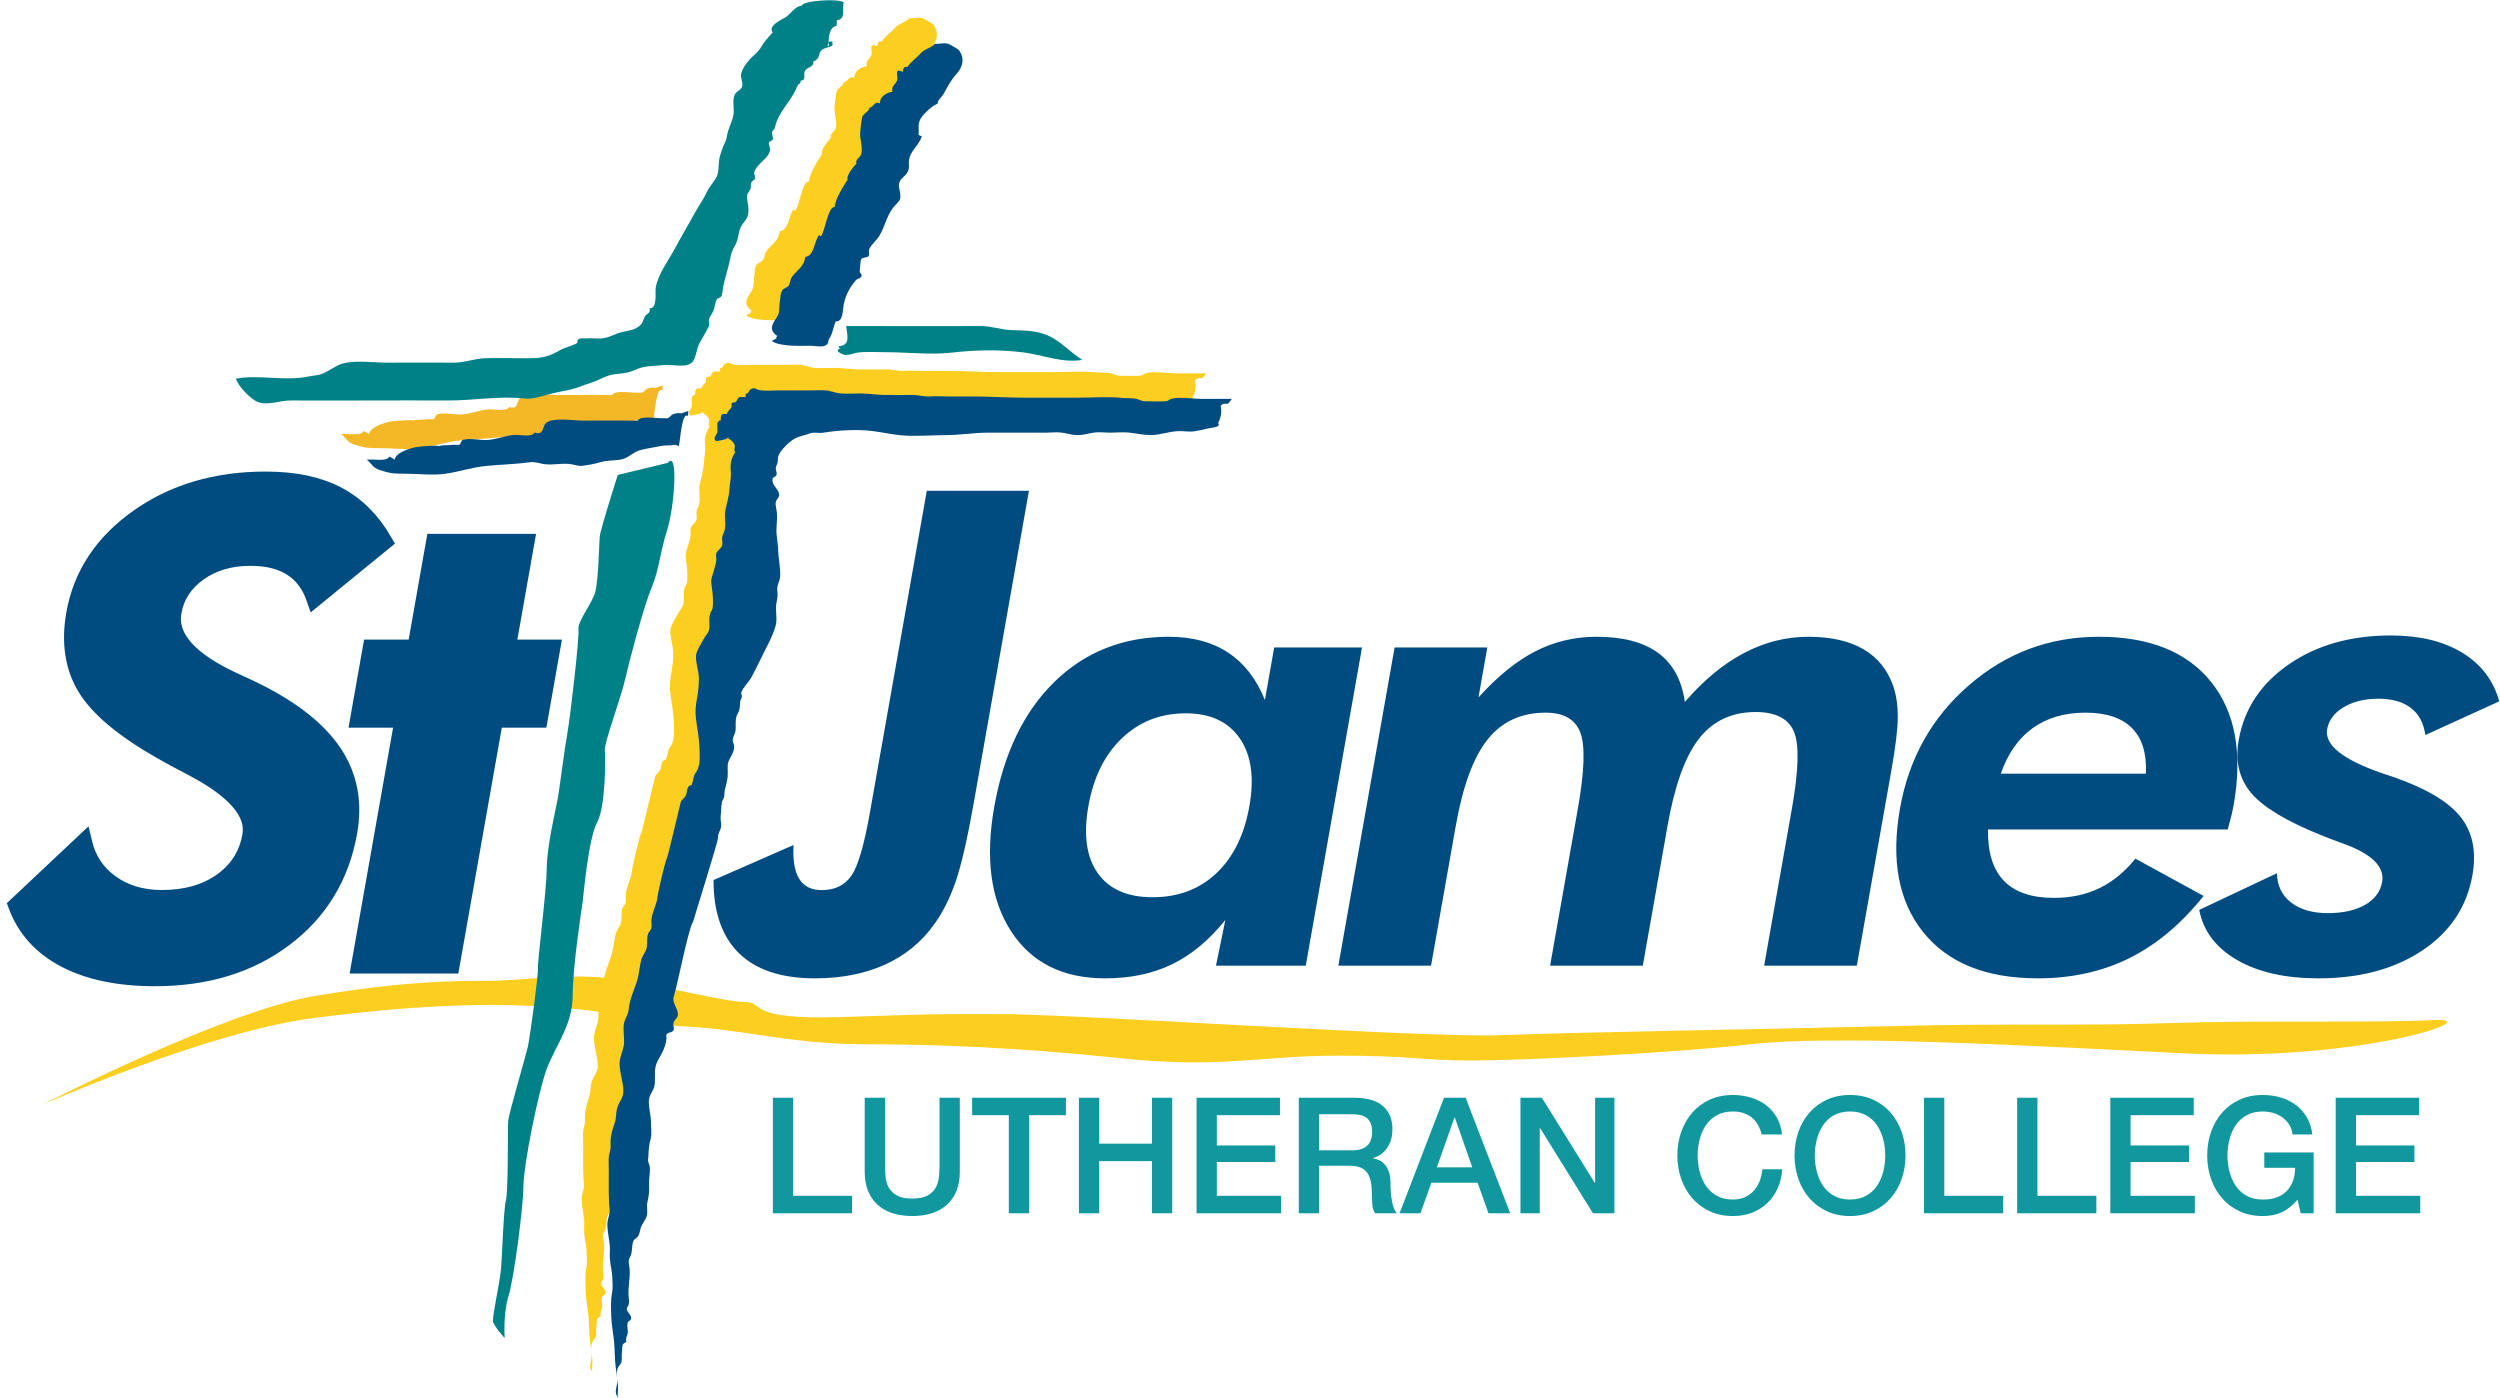 <?xml version="1.0" encoding="UTF-8" standalone="no"?>
<svg width="161px" height="90px" viewBox="0 0 161 90" version="1.1" xmlns="http://www.w3.org/2000/svg" xmlns:xlink="http://www.w3.org/1999/xlink">
    <!-- Generator: Sketch 48.1 (47250) - http://www.bohemiancoding.com/sketch -->
    <title>SJLC correct colour codes Copy</title>
    <desc>Created with Sketch.</desc>
    <defs></defs>
    <g id="Homepage" stroke="none" stroke-width="1" fill="none" fill-rule="evenodd" transform="translate(-719, -15)">
        <g id="SJLC-correct-colour-codes-Copy" transform="translate(720, 15)">
            <path d="M1.742,71.135 C1.742,71.135 13.435,65.11 19.282,64.138 C25.129,63.167 28.247,63.167 30.391,63.167 C32.535,63.167 35.458,62.661 38.381,63.011 C41.305,63.361 45.592,64.527 46.956,64.527 C48.321,64.527 46.918,65.693 53.154,65.499 C59.391,65.304 58.455,65.304 63.327,65.304 C68.2,65.304 90.807,66.859 95.679,66.665 C100.552,66.47 113.025,66.276 120.82,66.081 C128.616,65.887 133.098,66.081 138.75,65.887 C144.402,65.693 152.003,65.887 155.706,65.693 C159.409,65.499 151.028,68.414 139.529,67.831 C128.031,67.248 116.922,66.665 111.777,67.248 C106.632,67.831 97.043,68.297 93.73,68.297 C90.417,68.297 90.222,67.986 85.155,67.986 C80.088,67.986 77.671,68.841 71.084,68.142 C64.497,67.442 59.04,67.248 54.557,67.248 C50.075,67.248 46.891,66.302 43.188,66.108 C39.486,65.914 40.237,65.22 34.196,64.831 C28.154,64.442 22.234,65.186 19.327,65.544 C12.487,66.386 1.742,71.135 1.742,71.135" id="Fill-1" fill="#FBCE20"></path>
            <path d="M47.048,20.31 C47.553,20.7 49.026,20.622 49.556,20.621 C49.781,20.621 50.261,20.718 50.451,20.629 C50.788,20.472 50.619,20.376 50.764,20.151 C50.996,19.791 50.992,19.446 51.177,19.054 C51.595,19.086 51.618,18.489 51.656,18.172 C51.738,17.49 52.004,16.961 52.461,16.408 C52.549,16.303 52.762,16.29 52.826,16.155 C52.899,16.002 52.693,15.952 52.716,15.797 C52.741,15.631 52.749,15.192 52.812,15.055 C52.884,14.899 53.212,14.979 53.29,14.838 C53.357,14.715 53.272,14.525 53.329,14.402 C53.489,14.056 53.79,13.857 53.983,13.538 C54.364,12.907 54.468,12.122 55.016,11.56 C55.338,11.229 55.364,11.168 55.317,10.792 C55.276,10.453 55.163,10.306 55.315,10.007 C55.429,9.782 55.686,9.675 55.803,9.422 C55.95,9.107 55.844,8.984 55.894,8.642 C55.98,8.05 56.584,7.672 56.708,7.113 C56.631,7.112 56.564,7.084 56.508,7.031 C56.542,6.63 56.427,6.339 56.657,5.968 C56.839,5.675 57.384,5.15 57.727,5.039 C57.744,4.776 58.003,4.601 58.106,4.42 C58.407,3.89 58.557,3.546 58.972,3.091 C59.321,2.708 59.524,2.12 59.092,1.57 C59.054,1.521 58.496,1.199 58.416,1.174 C58.182,1.102 57.787,1.189 57.543,1.183 C57.404,1.41 56.894,1.496 56.65,1.779 C56.39,2.083 55.99,2.337 55.79,2.672 C55.591,2.605 55.499,2.753 55.49,2.987 C54.892,2.681 55.21,3.297 55.128,3.522 C55.023,3.813 54.728,3.888 54.823,4.27 C54.433,4.302 54,4.59 54.021,5.012 C53.663,4.838 53.639,5.242 53.341,5.298 C53.294,5.566 53.032,5.6 52.898,5.843 C52.832,5.963 52.769,6.662 52.75,6.824 C52.693,7.295 52.935,7.809 52.815,8.277 C52.755,8.511 52.41,8.597 52.509,8.882 C52.326,9.073 51.817,9.694 51.94,9.925 C51.656,10.344 51.142,11.159 51.102,11.69 C50.665,11.653 50.496,13.221 50.227,13.552 C50.164,13.566 50.124,13.542 50.105,13.479 C49.774,13.895 49.806,14.812 49.216,14.899 C49.124,15.519 48.737,15.703 48.403,16.117 C48.216,16.348 48.278,16.506 48.134,16.751 C48.069,16.862 47.792,16.936 47.733,17.045 C47.57,17.35 47.655,17.291 47.584,17.667 C47.543,17.886 47.552,18.427 47.474,18.604 C47.295,19.009 46.681,19.512 47.411,19.997 C47.357,20.029 47.334,20.082 47.34,20.155" id="Fill-2" fill="#FBCE20"></path>
            <path d="M41.678,24.819 C41.677,24.931 41.668,25.042 41.653,25.151 C41.266,24.827 41.165,26.657 41.067,27.106 C40.871,26.948 40.78,27.011 40.581,27.031 C40.49,27.039 40.124,27.038 40.009,27.061 C39.486,27.169 38.987,27.23 38.568,27.347 C38.12,27.471 37.811,27.849 37.388,27.936 C36.917,28.033 36.477,27.983 36.005,28.123 C35.599,28.242 35.217,28.307 34.817,28.357 C34.596,28.384 34.285,28.258 34.002,28.232 C33.477,28.184 32.947,28.312 32.423,28.248 C32.101,28.209 31.83,28.077 31.491,28.123 C30.62,28.242 29.588,28.275 28.701,28.357 C27.722,28.447 26.993,28.73 25.997,28.87 C25.209,28.981 24.282,28.862 23.47,28.862 C22.945,28.862 22.553,28.865 22.044,28.697 C21.74,28.597 21.772,28.637 21.507,28.481 C21.331,28.377 21.149,28.053 20.955,27.965 C21.343,27.884 22.232,28.125 22.429,27.755 C22.549,27.814 22.665,27.882 22.776,27.957 C22.792,27.516 23.788,27.205 24.183,27.143 C24.456,27.101 25.556,27.014 25.604,27.082 C25.903,26.991 26.216,27.06 26.508,26.995 C26.629,27.001 26.75,27.007 26.871,27.012 C27.085,26.959 26.991,26.723 27.204,26.669 C27.671,26.551 28.316,26.731 28.811,26.685 C29.368,26.633 29.828,26.432 30.372,26.371 C30.843,26.317 31.575,26.551 31.785,26.211 C32.403,26.41 32.253,25.829 32.519,25.593 C32.948,25.213 34.266,25.441 34.902,25.441 C36.073,25.441 37.243,25.423 38.416,25.445 C38.599,25.094 39.623,25.311 40.026,25.286 C40.129,25.282 40.233,25.285 40.337,25.293 C40.452,25.257 40.615,25.056 40.657,25.044 C40.85,24.988 40.957,24.925 41.23,24.975" id="Fill-3" fill="#F4B827"></path>
            <path d="M76.585,24.042 C75.953,24.042 75.321,24.042 74.689,24.042 C74.141,24.042 73.31,23.896 72.796,24.034 C72.606,24.085 72.632,24.181 72.384,24.197 C71.981,24.224 71.563,24.192 71.156,24.197 C70.836,24.201 70.787,24.095 70.522,24.038 C70.264,23.983 69.912,24.007 69.653,23.981 C68.705,23.889 67.727,23.964 66.782,23.964 C65.622,23.964 64.461,23.964 63.3,23.964 C62.194,23.964 61.081,23.887 59.966,23.887 C59.45,23.887 58.934,23.887 58.418,23.887 C58.036,23.887 57.638,23.854 57.263,23.884 C56.853,23.917 56.517,23.785 56.097,23.79 C55.511,23.797 54.923,23.788 54.337,23.789 C53.801,23.791 53.298,23.692 52.758,23.692 C52.323,23.692 51.928,23.725 51.497,23.692 C51.141,23.664 50.85,23.515 50.504,23.493 C50.184,23.473 49.857,23.498 49.539,23.498 C48.818,23.498 48.098,23.498 47.378,23.498 C47.022,23.498 46.635,23.542 46.279,23.482 C46.05,23.444 45.972,23.276 45.709,23.414 C45.551,23.496 45.599,23.71 45.371,23.711 C45.392,23.771 45.356,23.881 45.369,23.933 C45.245,23.929 45.042,23.891 44.94,23.952 C44.837,24.013 44.824,24.178 44.714,24.255 C44.648,24.271 44.58,24.284 44.511,24.292 C44.397,24.415 44.51,24.451 44.458,24.571 C44.386,24.739 44.183,24.839 44.165,25.021 C43.809,24.97 43.747,25.081 43.772,25.424 C43.391,25.457 43.624,25.979 43.531,26.237 C43.467,26.414 43.237,26.563 43.467,26.762 C43.784,26.724 44.066,26.652 44.315,26.545 C44.251,26.53 44.194,26.538 44.144,26.569 C44.16,26.571 44.146,26.563 44.142,26.564 C44.331,26.581 44.603,26.825 44.662,27.017 C44.715,27.19 44.558,27.324 44.704,27.48 C44.458,27.815 44.361,28.206 44.41,28.645 C44.458,29.073 44.35,29.44 44.326,29.874 C44.299,30.332 44.156,30.761 44.065,31.2 C43.98,31.603 44.121,32.052 44.027,32.462 C43.986,32.637 43.864,32.82 43.85,32.995 C43.835,33.183 43.915,33.328 43.845,33.505 C43.776,33.683 43.545,33.81 43.482,33.99 C43.434,34.129 43.488,34.258 43.481,34.399 C43.472,34.604 43.43,34.694 43.381,34.889 C43.321,35.134 43.256,35.314 43.188,35.545 C43.103,35.834 43.2,36.147 43.23,36.452 C43.262,36.773 43.29,37.204 43.243,37.513 C43.225,37.629 43.124,37.751 43.088,37.865 C43.026,38.06 43.036,38.139 43.033,38.35 C43.03,38.534 43.06,38.749 43.011,38.924 C42.947,39.152 42.786,39.282 42.681,39.484 C42.526,39.78 42.193,40.267 42.173,40.585 C42.144,41.059 42.36,41.583 42.359,42.064 C42.359,42.495 42.315,42.887 42.24,43.307 C42.157,43.771 42.107,44.127 42.168,44.623 C42.241,45.22 42.369,45.843 42.391,46.437 C42.409,46.933 42.462,47.423 42.29,47.874 C42.235,48.016 42.117,48.159 42.07,48.258 C41.998,48.406 41.99,48.702 41.908,48.825 C41.908,48.852 41.907,48.879 41.907,48.907 C41.5,48.982 41.655,49.348 41.499,49.617 C41.405,49.781 41.24,49.854 41.188,50.019 C41.145,50.151 40.378,53.447 40.314,53.577 C40.171,53.869 39.698,55.894 39.679,56.213 C39.662,56.513 39.324,57.149 39.297,57.627 C39.29,57.767 39.336,57.995 39.298,58.129 C39.256,58.279 39.139,58.347 39.09,58.48 C38.972,58.797 39.076,59.146 38.981,59.453 C38.897,59.722 38.696,59.922 38.632,60.207 C38.528,60.675 38.505,61.138 38.357,61.582 C38.173,62.135 37.905,62.706 37.843,63.333 C37.803,63.726 37.621,63.89 37.542,64.232 C37.458,64.594 37.551,65.082 37.542,65.463 C37.53,65.98 37.259,66.339 37.251,66.838 C37.241,67.421 37.501,68.05 37.495,68.635 C37.49,69.067 37.229,69.285 37.109,69.672 C37.01,69.99 37.046,70.349 36.94,70.663 C36.809,71.055 36.675,71.445 36.669,71.892 C36.665,72.151 36.702,72.231 36.636,72.486 C36.561,72.772 36.539,72.886 36.548,73.194 C36.574,74.074 36.53,74.932 36.572,75.819 C36.582,76.042 36.631,76.199 36.609,76.422 C36.585,76.67 36.472,76.89 36.465,77.148 C36.452,77.598 36.571,78.072 36.617,78.527 C36.647,78.819 36.605,79.079 36.621,79.368 C36.644,79.782 36.768,80.206 36.781,80.619 C36.792,80.927 36.827,81.32 36.769,81.608 C36.666,82.121 36.699,82.597 36.716,83.143 C36.732,83.677 36.842,84.219 36.897,84.755 C36.95,85.284 36.926,85.789 36.993,86.326 C37.044,86.737 37.093,87.148 37.145,87.559 C37.18,87.836 37.092,88.117 37.151,88.355 C36.894,88.027 37.051,87.794 37.09,87.465 C37.133,87.107 36.981,86.716 37.174,86.383 C37.247,86.256 37.335,86.208 37.373,86.057 C37.412,85.902 37.371,85.64 37.401,85.471 C37.419,85.368 37.41,85.232 37.426,85.106 C37.457,84.854 37.49,84.91 37.69,84.761 C37.621,84.551 37.732,84.42 37.772,84.225 C37.808,84.045 37.714,83.731 37.77,83.545 C37.813,83.402 37.98,83.426 37.999,83.254 C38.022,83.05 37.727,82.858 37.718,82.665 C37.71,82.496 37.797,82.516 37.831,82.388 C37.878,82.205 37.859,82.083 37.838,81.893 C37.77,81.271 37.955,80.68 37.893,80.027 C37.884,79.935 37.84,79.723 37.839,79.643 C37.834,79.393 37.912,79.375 37.988,79.155 C38.079,78.888 38.03,78.486 38.156,78.241 C38.206,78.143 38.374,78.077 38.439,77.975 C38.525,77.842 38.56,77.648 38.597,77.493 C38.681,77.137 38.97,76.906 39.022,76.569 C39.06,76.328 38.983,76.045 39.041,75.785 C39.139,75.351 39.172,75.066 39.152,74.619 C39.136,74.266 39.222,73.902 39.202,73.557 C39.192,73.398 39.123,73.297 39.093,73.149 C39.062,73.001 39.103,72.964 39.107,72.818 C39.117,72.415 39.144,72.089 39.247,71.726 C39.342,71.387 39.27,71.004 39.273,70.638 C39.278,70.182 39.119,69.713 39.135,69.259 C39.151,68.815 39.484,68.581 39.516,68.162 C39.562,67.572 39.437,67.129 39.74,66.605 C39.991,66.171 40.208,65.787 40.269,65.254 C40.287,65.1 40.209,65.076 40.293,64.951 C40.384,64.815 40.657,64.877 40.739,64.673 C40.774,64.583 40.703,64.416 40.712,64.313 C40.731,64.103 40.808,64.071 40.923,63.92 C41.246,63.494 40.552,62.993 40.753,62.497 C40.829,62.308 41.319,60.085 41.369,59.873 C41.43,59.617 41.847,57.793 41.983,57.733 C42.052,57.422 43.625,52.484 43.598,52.26 C43.57,52.025 43.784,51.793 43.794,51.556 C43.804,51.343 43.733,51.154 43.76,50.94 C43.796,50.659 43.788,50.289 43.839,50.02 C43.86,49.907 43.952,49.802 43.983,49.677 C44.015,49.546 43.991,49.383 44.022,49.253 C44.09,48.964 44.173,48.713 44.209,48.395 C44.244,48.079 44.165,47.671 44.256,47.424 C44.366,47.122 44.655,46.776 44.629,46.417 C44.611,46.192 44.517,46.189 44.544,45.956 C44.568,45.764 44.703,45.592 44.723,45.379 C44.75,45.097 44.688,44.765 44.786,44.476 C44.841,44.314 44.926,44.218 44.967,44.043 C45.012,43.854 44.992,43.83 45.008,43.627 C45.024,43.429 45.085,43.399 45.124,43.224 C45.143,43.135 45.062,43.047 45.089,42.957 C45.181,42.647 45.559,42.291 45.723,42 C45.948,41.604 46.149,41.188 46.344,40.779 C46.683,40.074 47.084,39.41 47.301,38.653 C47.437,38.174 47.247,37.631 47.363,37.122 C47.427,36.845 47.442,36.689 47.409,36.387 C47.366,36.002 47.573,35.82 47.593,35.465 C47.623,34.934 47.477,34.342 47.467,33.81 C47.457,33.305 47.321,32.836 47.357,32.331 C47.379,32.026 47.399,31.712 47.384,31.401 C47.375,31.211 47.277,30.898 47.305,30.719 C47.352,30.407 47.638,30.408 47.488,30.044 C47.382,29.788 47.002,29.493 47.113,29.165 C47.154,29.045 47.306,29.089 47.357,28.938 C47.406,28.793 47.294,28.638 47.31,28.495 C47.327,28.351 47.398,28.281 47.423,28.16 C47.451,28.033 47.428,27.856 47.468,27.736 C47.595,27.36 48.121,26.868 48.403,26.677 C48.668,26.497 48.988,26.424 49.29,26.34 C49.478,26.288 49.568,26.216 49.802,26.219 C49.975,26.221 50.181,26.251 50.346,26.224 C51.313,26.066 52.532,25.984 53.555,26.116 C54.144,26.193 54.744,26.325 55.331,26.382 C56.303,26.477 57.321,26.375 58.283,26.374 C59.197,26.373 60.042,26.219 60.957,26.219 C61.652,26.218 62.347,26.219 63.043,26.219 C63.594,26.219 64.147,26.219 64.699,26.219 C65.019,26.219 65.37,26.174 65.693,26.211 C66.022,26.248 66.32,26.356 66.649,26.373 C67.097,26.396 67.404,26.269 67.821,26.211 C68.141,26.166 68.522,26.219 68.853,26.219 C69.236,26.219 69.641,26.173 70.026,26.211 C70.518,26.259 70.949,26.37 71.448,26.374 C72.065,26.379 72.617,26.137 73.237,26.119 C73.575,26.109 73.966,26.182 74.291,26.127 C74.546,26.083 74.894,26.016 75.12,25.951 C75.329,25.89 76.021,25.896 75.797,25.595 C75.918,25.371 76.009,25.071 76,24.805 C75.989,24.49 75.879,24.478 76.133,24.37 C76.23,24.329 76.343,24.39 76.448,24.337 C76.514,24.303 76.623,24.096 76.682,24.042" id="Fill-4" fill="#FBCE20"></path>
            <path d="M28.09,62.19 L30.89,46.356 L33.76,46.356 L34.583,41.697 L31.713,41.697 L32.917,34.887 L26.947,34.887 L25.743,41.697 L22.873,41.697 L22.049,46.356 L24.919,46.356 L22.12,62.19 L28.09,62.19 Z M3.165,61.793 C4.698,62.6 6.638,63.005 8.984,63.005 C12.294,63.005 15.081,62.152 17.345,60.446 C19.608,58.74 20.994,56.452 21.501,53.584 C21.839,51.676 21.514,49.977 20.528,48.486 C19.541,46.996 17.854,45.659 15.466,44.476 C15.158,44.322 14.713,44.114 14.131,43.849 C11.211,42.512 9.894,41.036 10.18,39.42 C10.362,38.39 10.908,37.55 11.819,36.903 C12.729,36.255 13.834,35.932 15.133,35.932 C16.208,35.932 17.088,36.151 17.771,36.59 C18.455,37.028 18.948,37.694 19.252,38.585 L23.781,34.887 C22.991,33.508 21.98,32.495 20.746,31.848 C19.513,31.2 17.968,30.876 16.111,30.876 C12.912,30.876 10.168,31.688 7.877,33.31 C5.586,34.932 4.218,37.004 3.772,39.525 C3.447,41.363 3.683,42.947 4.482,44.277 C5.28,45.607 6.897,46.969 9.332,48.361 C9.839,48.654 10.534,49.03 11.416,49.489 C14.137,50.924 15.369,52.365 15.113,53.813 C14.897,55.039 14.277,56.014 13.256,56.738 C12.234,57.462 10.955,57.824 9.418,57.824 C8.148,57.824 7.06,57.5 6.155,56.852 C5.25,56.205 4.667,55.317 4.405,54.189 L0.033,58.304 C0.588,59.823 1.632,60.986 3.165,61.793 Z" id="Fill-5" fill="#004C81"></path>
            <path d="M28.09,62.19 L30.89,46.356 L33.76,46.356 L34.583,41.697 L31.713,41.697 L32.917,34.887 L26.947,34.887 L25.743,41.697 L22.873,41.697 L22.049,46.356 L24.919,46.356 L22.12,62.19 L28.09,62.19 Z M3.165,61.793 C4.698,62.6 6.638,63.005 8.984,63.005 C12.294,63.005 15.081,62.152 17.345,60.446 C19.608,58.74 20.994,56.452 21.501,53.584 C21.839,51.676 21.514,49.977 20.528,48.486 C19.541,46.996 17.854,45.659 15.466,44.476 C15.158,44.322 14.713,44.114 14.131,43.849 C11.211,42.512 9.894,41.036 10.18,39.42 C10.362,38.39 10.908,37.55 11.819,36.903 C12.729,36.255 13.834,35.932 15.133,35.932 C16.208,35.932 17.088,36.151 17.771,36.59 C18.455,37.028 18.948,37.694 19.252,38.585 L23.781,34.887 C22.991,33.508 21.98,32.495 20.746,31.848 C19.513,31.2 17.968,30.876 16.111,30.876 C12.912,30.876 10.168,31.688 7.877,33.31 C5.586,34.932 4.218,37.004 3.772,39.525 C3.447,41.363 3.683,42.947 4.482,44.277 C5.28,45.607 6.897,46.969 9.332,48.361 C9.839,48.654 10.534,49.03 11.416,49.489 C14.137,50.924 15.369,52.365 15.113,53.813 C14.897,55.039 14.277,56.014 13.256,56.738 C12.234,57.462 10.955,57.824 9.418,57.824 C8.148,57.824 7.06,57.5 6.155,56.852 C5.25,56.205 4.667,55.317 4.405,54.189 L0.032,58.304 C0.588,59.823 1.632,60.986 3.165,61.793 Z" id="Stroke-6" stroke="#004C81" stroke-width="1.015"></path>
            <path d="M143.067,61.824 C144.429,62.611 146.171,63.005 148.294,63.005 C150.975,63.005 153.211,62.406 155.001,61.208 C156.791,60.011 157.865,58.395 158.225,56.362 C158.493,54.844 158.24,53.594 157.463,52.612 C156.687,51.63 155.24,50.771 153.122,50.032 C152.965,49.977 152.734,49.9 152.43,49.803 C149.876,48.925 148.688,47.978 148.869,46.961 C148.972,46.377 149.328,45.903 149.937,45.541 C150.545,45.179 151.289,44.998 152.169,44.998 C153.049,44.998 153.747,45.196 154.263,45.593 C154.78,45.99 155.089,46.572 155.191,47.337 L159.953,45.165 C159.577,43.814 158.781,42.77 157.565,42.031 C156.347,41.293 154.817,40.924 152.973,40.924 C150.39,40.924 148.199,41.544 146.402,42.783 C144.605,44.023 143.529,45.645 143.174,47.651 C142.935,49.002 143.199,50.137 143.965,51.056 C144.732,51.975 146.243,52.887 148.498,53.792 C148.837,53.932 149.295,54.106 149.872,54.315 C151.737,54.983 152.583,55.812 152.408,56.8 C152.297,57.427 151.931,57.918 151.309,58.273 C150.688,58.628 149.888,58.806 148.911,58.806 C147.919,58.806 147.129,58.576 146.54,58.116 C145.951,57.657 145.649,57.03 145.636,56.236 L140.631,58.597 C140.893,59.962 141.704,61.038 143.067,61.824 Z M142.718,52.466 C142.769,52.25 142.812,52.052 142.844,51.871 C143.437,48.514 142.956,45.865 141.4,43.922 C139.844,41.979 137.433,41.008 134.165,41.008 C130.994,41.008 128.21,42.045 125.811,44.12 C123.412,46.196 121.929,48.842 121.36,52.059 C120.768,55.401 121.269,58.061 122.86,60.039 C124.452,62.016 126.91,63.005 130.233,63.005 C132.426,63.005 134.395,62.569 136.141,61.699 C137.887,60.829 139.478,59.495 140.913,57.699 L136.519,55.296 C135.838,56.146 135.066,56.779 134.203,57.197 C133.34,57.615 132.364,57.824 131.275,57.824 C129.836,57.824 128.763,57.459 128.054,56.727 C127.346,55.996 127.003,54.892 127.027,53.416 L142.466,53.416 C142.581,52.999 142.665,52.682 142.718,52.466 Z M127.851,49.823 C128.303,48.528 128.989,47.55 129.909,46.888 C130.829,46.227 131.96,45.896 133.3,45.896 C134.641,45.896 135.641,46.227 136.298,46.888 C136.957,47.55 137.255,48.528 137.194,49.823 L127.851,49.823 Z M92.755,53.166 C93.206,50.617 93.888,48.768 94.804,47.619 C95.719,46.471 96.966,45.896 98.544,45.896 C99.703,45.896 100.445,46.321 100.77,47.17 C101.094,48.02 101.043,49.649 100.618,52.059 L98.826,62.19 L104.796,62.19 L106.392,53.166 C106.85,50.575 107.525,48.709 108.419,47.567 C109.312,46.425 110.526,45.854 112.063,45.854 C113.333,45.854 114.151,46.265 114.516,47.087 C114.88,47.909 114.842,49.566 114.401,52.059 L112.61,62.19 L118.58,62.19 L120.811,49.573 C121.077,48.069 121.213,46.948 121.217,46.209 C121.222,45.471 121.13,44.81 120.94,44.225 C120.571,43.153 119.927,42.348 119.01,41.812 C118.092,41.276 116.907,41.008 115.454,41.008 C114.016,41.008 112.63,41.36 111.299,42.063 C109.966,42.766 108.702,43.814 107.506,45.207 C107.308,43.8 106.736,42.749 105.791,42.052 C104.846,41.356 103.521,41.008 101.817,41.008 C100.406,41.008 99.091,41.321 97.87,41.948 C96.649,42.575 95.43,43.564 94.214,44.914 L94.783,41.697 L88.812,41.697 L85.189,62.19 L91.159,62.19 L92.755,53.166 Z M86.714,41.697 L81.058,41.697 L80.46,45.081 C79.916,43.731 79.129,42.714 78.098,42.031 C77.066,41.349 75.789,41.008 74.267,41.008 C71.348,41.008 68.898,41.972 66.916,43.901 C64.934,45.83 63.638,48.521 63.027,51.975 C62.441,55.29 62.803,57.956 64.115,59.976 C65.427,61.995 67.445,63.005 70.168,63.005 C71.802,63.005 73.242,62.702 74.487,62.096 C75.732,61.49 76.874,60.54 77.914,59.244 L77.309,62.19 L83.091,62.19 L86.714,41.697 Z M77.335,56.236 C76.245,57.267 74.876,57.782 73.228,57.782 C71.608,57.782 70.432,57.267 69.7,56.236 C68.967,55.206 68.765,53.765 69.092,51.912 C69.419,50.06 70.142,48.601 71.259,47.536 C72.376,46.471 73.745,45.938 75.364,45.938 C76.942,45.938 78.101,46.474 78.84,47.546 C79.58,48.619 79.787,50.074 79.461,51.912 C79.134,53.765 78.425,55.206 77.335,56.236 Z M58.686,31.607 L55.018,52.351 C54.646,54.454 54.246,55.808 53.817,56.414 C53.389,57.02 52.756,57.323 51.918,57.323 C51.248,57.323 50.764,57.079 50.466,56.591 C50.168,56.104 50.048,55.38 50.106,54.419 L44.952,56.675 C44.948,58.75 45.497,60.324 46.6,61.396 C47.702,62.468 49.328,63.005 51.479,63.005 C53.183,63.005 54.684,62.712 55.981,62.127 C57.278,61.543 58.335,60.679 59.152,59.537 C59.703,58.785 60.165,57.873 60.536,56.8 C60.907,55.728 61.296,54.043 61.703,51.745 L65.264,31.607 L58.686,31.607 Z" id="Fill-8" fill="#004C81"></path>
            <path d="M149.419,70.694 L154.791,70.694 L154.791,71.82 L150.726,71.82 L150.726,73.769 L154.488,73.769 L154.488,74.832 L150.726,74.832 L150.726,77.01 L154.864,77.01 L154.864,78.136 L149.419,78.136 L149.419,70.694 Z M147.998,78.136 L147.162,78.136 L146.964,77.26 C146.615,77.656 146.267,77.931 145.919,78.083 C145.57,78.236 145.17,78.313 144.717,78.313 C144.159,78.313 143.659,78.208 143.217,78 C142.775,77.791 142.4,77.51 142.094,77.156 C141.787,76.801 141.552,76.388 141.388,75.916 C141.224,75.443 141.143,74.943 141.143,74.415 C141.143,73.88 141.224,73.376 141.388,72.904 C141.552,72.431 141.787,72.018 142.094,71.663 C142.4,71.309 142.775,71.03 143.217,70.825 C143.659,70.62 144.159,70.517 144.717,70.517 C145.128,70.517 145.514,70.571 145.877,70.679 C146.239,70.786 146.563,70.947 146.849,71.158 C147.134,71.37 147.371,71.636 147.559,71.956 C147.747,72.275 147.866,72.643 147.915,73.06 L146.64,73.06 C146.612,72.817 146.539,72.603 146.42,72.419 C146.302,72.235 146.155,72.081 145.981,71.956 C145.807,71.831 145.612,71.736 145.396,71.674 C145.18,71.611 144.954,71.58 144.717,71.58 C144.32,71.58 143.976,71.66 143.687,71.82 C143.398,71.98 143.163,72.193 142.982,72.461 C142.801,72.728 142.667,73.033 142.58,73.373 C142.492,73.713 142.449,74.06 142.449,74.415 C142.449,74.769 142.492,75.117 142.58,75.457 C142.667,75.797 142.801,76.102 142.982,76.369 C143.163,76.636 143.398,76.85 143.687,77.01 C143.976,77.17 144.32,77.25 144.717,77.25 C145.386,77.256 145.9,77.076 146.258,76.708 C146.617,76.339 146.8,75.839 146.807,75.207 L144.821,75.207 L144.821,74.217 L147.998,74.217 L147.998,78.136 Z M134.904,70.694 L140.276,70.694 L140.276,71.82 L136.21,71.82 L136.21,73.769 L139.972,73.769 L139.972,74.832 L136.21,74.832 L136.21,77.01 L140.349,77.01 L140.349,78.136 L134.904,78.136 L134.904,70.694 Z M128.905,70.694 L130.212,70.694 L130.212,77.01 L134.005,77.01 L134.005,78.136 L128.905,78.136 L128.905,70.694 Z M122.907,70.694 L124.214,70.694 L124.214,77.01 L128.007,77.01 L128.007,78.136 L122.907,78.136 L122.907,70.694 Z M117.112,71.82 C116.823,71.98 116.588,72.193 116.407,72.461 C116.226,72.728 116.092,73.033 116.005,73.373 C115.917,73.713 115.874,74.06 115.874,74.415 C115.874,74.769 115.917,75.117 116.005,75.457 C116.092,75.797 116.226,76.102 116.407,76.369 C116.588,76.636 116.823,76.85 117.112,77.01 C117.401,77.17 117.744,77.25 118.142,77.25 C118.539,77.25 118.882,77.17 119.171,77.01 C119.46,76.85 119.695,76.636 119.876,76.369 C120.058,76.102 120.192,75.797 120.279,75.457 C120.366,75.117 120.409,74.769 120.409,74.415 C120.409,74.06 120.366,73.713 120.279,73.373 C120.192,73.033 120.058,72.728 119.876,72.461 C119.695,72.193 119.46,71.98 119.171,71.82 C118.882,71.66 118.539,71.58 118.142,71.58 C117.744,71.58 117.401,71.66 117.112,71.82 Z M119.641,70.825 C120.084,71.03 120.458,71.309 120.765,71.663 C121.071,72.018 121.306,72.431 121.47,72.904 C121.634,73.376 121.715,73.88 121.715,74.415 C121.715,74.943 121.634,75.443 121.47,75.916 C121.306,76.388 121.071,76.801 120.765,77.156 C120.458,77.51 120.084,77.791 119.641,78 C119.199,78.208 118.699,78.313 118.142,78.313 C117.584,78.313 117.084,78.208 116.642,78 C116.199,77.791 115.825,77.51 115.519,77.156 C115.212,76.801 114.977,76.388 114.813,75.916 C114.649,75.443 114.567,74.943 114.567,74.415 C114.567,73.88 114.649,73.376 114.813,72.904 C114.977,72.431 115.212,72.018 115.519,71.663 C115.825,71.309 116.199,71.03 116.642,70.825 C117.084,70.62 117.584,70.517 118.142,70.517 C118.699,70.517 119.199,70.62 119.641,70.825 Z M112.457,73.06 C112.401,72.845 112.324,72.647 112.227,72.466 C112.129,72.286 112.004,72.129 111.85,71.997 C111.697,71.865 111.518,71.763 111.312,71.69 C111.107,71.617 110.868,71.58 110.597,71.58 C110.199,71.58 109.856,71.66 109.567,71.82 C109.278,71.98 109.043,72.193 108.862,72.461 C108.681,72.728 108.547,73.033 108.459,73.373 C108.372,73.713 108.329,74.06 108.329,74.415 C108.329,74.769 108.372,75.117 108.459,75.457 C108.547,75.797 108.681,76.102 108.862,76.369 C109.043,76.636 109.278,76.85 109.567,77.01 C109.856,77.17 110.199,77.25 110.597,77.25 C110.889,77.25 111.147,77.199 111.37,77.099 C111.593,76.998 111.785,76.859 111.944,76.681 C112.105,76.504 112.23,76.298 112.321,76.062 C112.411,75.825 112.47,75.571 112.499,75.301 L113.774,75.301 C113.746,75.745 113.649,76.152 113.486,76.52 C113.322,76.889 113.101,77.207 112.822,77.473 C112.544,77.741 112.217,77.948 111.84,78.094 C111.464,78.24 111.049,78.313 110.597,78.313 C110.039,78.313 109.539,78.208 109.097,78 C108.654,77.791 108.28,77.51 107.973,77.156 C107.667,76.801 107.432,76.388 107.268,75.916 C107.104,75.443 107.022,74.943 107.022,74.415 C107.022,73.88 107.104,73.376 107.268,72.904 C107.432,72.431 107.667,72.018 107.973,71.663 C108.28,71.309 108.654,71.03 109.097,70.825 C109.539,70.62 110.039,70.517 110.597,70.517 C111.014,70.517 111.408,70.575 111.777,70.689 C112.147,70.804 112.472,70.971 112.755,71.189 C113.037,71.409 113.265,71.674 113.439,71.987 C113.613,72.299 113.721,72.657 113.763,73.06 L112.457,73.06 Z M96.917,70.694 L98.296,70.694 L101.704,76.176 L101.724,76.176 L101.724,70.694 L102.968,70.694 L102.968,78.136 L101.588,78.136 L98.192,72.664 L98.161,72.664 L98.161,78.136 L96.917,78.136 L96.917,70.694 Z M91.995,70.694 L93.385,70.694 L96.259,78.136 L94.858,78.136 L94.158,76.166 L91.18,76.166 L90.479,78.136 L89.132,78.136 L91.995,70.694 Z M91.535,75.176 L93.814,75.176 L92.695,71.976 L92.664,71.976 L91.535,75.176 Z M82.642,70.694 L86.205,70.694 C87.028,70.694 87.644,70.871 88.055,71.226 C88.466,71.58 88.672,72.073 88.672,72.706 C88.672,73.06 88.619,73.354 88.515,73.586 C88.411,73.819 88.289,74.007 88.15,74.149 C88.01,74.292 87.872,74.394 87.737,74.457 C87.6,74.519 87.501,74.561 87.439,74.582 L87.439,74.602 C87.55,74.617 87.67,74.651 87.799,74.707 C87.928,74.762 88.048,74.851 88.16,74.972 C88.271,75.094 88.363,75.252 88.436,75.447 C88.51,75.641 88.546,75.884 88.546,76.176 C88.546,76.614 88.579,77.011 88.646,77.369 C88.712,77.727 88.815,77.983 88.954,78.136 L87.554,78.136 C87.456,77.976 87.399,77.798 87.381,77.604 C87.364,77.409 87.355,77.222 87.355,77.041 C87.355,76.701 87.334,76.407 87.292,76.161 C87.25,75.914 87.174,75.709 87.062,75.546 C86.951,75.382 86.8,75.263 86.608,75.186 C86.416,75.11 86.171,75.072 85.871,75.072 L83.948,75.072 L83.948,78.136 L82.642,78.136 L82.642,70.694 Z M83.948,74.081 L86.091,74.081 C86.508,74.081 86.825,73.983 87.041,73.785 C87.257,73.586 87.366,73.289 87.366,72.893 C87.366,72.657 87.331,72.464 87.261,72.315 C87.191,72.166 87.095,72.049 86.974,71.966 C86.852,71.883 86.712,71.827 86.556,71.799 C86.399,71.771 86.237,71.758 86.07,71.758 L83.948,71.758 L83.948,74.081 Z M76.058,70.694 L81.43,70.694 L81.43,71.82 L77.364,71.82 L77.364,73.769 L81.127,73.769 L81.127,74.832 L77.364,74.832 L77.364,77.01 L81.503,77.01 L81.503,78.136 L76.058,78.136 L76.058,70.694 Z M68.482,70.694 L69.788,70.694 L69.788,73.654 L73.184,73.654 L73.184,70.694 L74.491,70.694 L74.491,78.136 L73.184,78.136 L73.184,74.779 L69.788,74.779 L69.788,78.136 L68.482,78.136 L68.482,70.694 Z M61.605,70.694 L67.646,70.694 L67.646,71.82 L65.274,71.82 L65.274,78.136 L63.967,78.136 L63.967,71.82 L61.605,71.82 L61.605,70.694 Z M54.687,70.694 L55.994,70.694 L55.994,75.03 C55.994,75.28 56.006,75.534 56.03,75.791 C56.054,76.048 56.124,76.279 56.239,76.484 C56.355,76.689 56.528,76.857 56.762,76.989 C56.995,77.121 57.325,77.187 57.75,77.187 C58.174,77.187 58.504,77.121 58.737,76.989 C58.97,76.857 59.144,76.689 59.259,76.484 C59.374,76.279 59.444,76.048 59.469,75.791 C59.493,75.534 59.505,75.28 59.505,75.03 L59.505,70.694 L60.812,70.694 L60.812,75.457 C60.812,75.937 60.738,76.353 60.592,76.708 C60.445,77.062 60.238,77.359 59.97,77.598 C59.702,77.838 59.38,78.017 59.003,78.136 C58.627,78.253 58.209,78.313 57.75,78.313 C57.289,78.313 56.872,78.253 56.495,78.136 C56.119,78.017 55.797,77.838 55.529,77.598 C55.26,77.359 55.053,77.062 54.907,76.708 C54.761,76.353 54.687,75.937 54.687,75.457 L54.687,70.694 Z M48.773,70.694 L50.079,70.694 L50.079,77.01 L53.872,77.01 L53.872,78.136 L48.773,78.136 L48.773,70.694 Z" id="Fill-9" fill="#11989E"></path>
            <path d="M48.698,21.956 C49.204,22.345 50.676,22.267 51.206,22.267 C51.431,22.267 51.911,22.364 52.101,22.274 C52.438,22.117 52.269,22.021 52.414,21.797 C52.646,21.436 52.642,21.092 52.827,20.699 C53.245,20.732 53.269,20.135 53.306,19.817 C53.388,19.135 53.654,18.607 54.111,18.053 C54.199,17.948 54.412,17.935 54.476,17.801 C54.55,17.648 54.343,17.598 54.366,17.443 C54.391,17.277 54.399,16.838 54.462,16.701 C54.534,16.545 54.862,16.625 54.94,16.483 C55.007,16.361 54.922,16.17 54.979,16.047 C55.139,15.702 55.44,15.502 55.633,15.184 C56.014,14.552 56.118,13.768 56.666,13.206 C56.988,12.875 57.014,12.813 56.968,12.438 C56.926,12.098 56.813,11.951 56.965,11.652 C57.079,11.428 57.336,11.321 57.454,11.068 C57.6,10.753 57.494,10.629 57.544,10.288 C57.63,9.695 58.234,9.318 58.359,8.759 C58.281,8.757 58.214,8.73 58.158,8.677 C58.193,8.275 58.077,7.985 58.307,7.613 C58.489,7.321 59.035,6.795 59.377,6.684 C59.394,6.422 59.653,6.246 59.756,6.066 C60.057,5.535 60.207,5.192 60.622,4.737 C60.971,4.353 61.174,3.766 60.742,3.215 C60.704,3.166 60.146,2.844 60.066,2.819 C59.832,2.747 59.437,2.834 59.193,2.828 C59.054,3.056 58.544,3.141 58.3,3.425 C58.04,3.728 57.64,3.982 57.44,4.318 C57.241,4.25 57.149,4.399 57.141,4.633 C56.542,4.327 56.86,4.942 56.778,5.168 C56.673,5.459 56.378,5.534 56.473,5.915 C56.083,5.947 55.65,6.235 55.671,6.657 C55.314,6.484 55.289,6.887 54.991,6.943 C54.944,7.211 54.682,7.246 54.548,7.488 C54.482,7.609 54.419,8.308 54.4,8.47 C54.344,8.941 54.585,9.454 54.465,9.922 C54.405,10.157 54.06,10.242 54.159,10.528 C53.976,10.718 53.467,11.339 53.59,11.57 C53.306,11.99 52.792,12.805 52.752,13.335 C52.315,13.298 52.146,14.866 51.877,15.198 C51.814,15.212 51.774,15.187 51.755,15.124 C51.424,15.541 51.456,16.458 50.866,16.545 C50.774,17.164 50.387,17.348 50.053,17.762 C49.866,17.994 49.928,18.152 49.784,18.396 C49.719,18.507 49.442,18.581 49.383,18.691 C49.22,18.995 49.306,18.937 49.234,19.313 C49.193,19.531 49.202,20.072 49.124,20.25 C48.945,20.654 48.332,21.157 49.061,21.643 C49.007,21.675 48.984,21.728 48.991,21.8" id="Fill-10" fill="#004C81"></path>
            <path d="M43.329,26.465 C43.326,26.577 43.318,26.687 43.303,26.797 C42.916,26.473 42.815,28.303 42.717,28.751 C42.521,28.594 42.43,28.657 42.231,28.676 C42.14,28.685 41.774,28.683 41.659,28.707 C41.136,28.814 40.637,28.875 40.218,28.992 C39.77,29.117 39.461,29.494 39.039,29.582 C38.567,29.679 38.127,29.628 37.655,29.768 C37.249,29.888 36.867,29.953 36.467,30.002 C36.246,30.029 35.935,29.903 35.652,29.877 C35.127,29.83 34.597,29.958 34.073,29.893 C33.751,29.854 33.48,29.723 33.141,29.769 C32.27,29.887 31.238,29.92 30.351,30.002 C29.372,30.092 28.643,30.375 27.647,30.515 C26.859,30.626 25.932,30.508 25.12,30.507 C24.595,30.507 24.203,30.511 23.694,30.343 C23.39,30.242 23.422,30.283 23.157,30.126 C22.981,30.022 22.799,29.699 22.605,29.61 C22.993,29.529 23.882,29.771 24.079,29.401 C24.199,29.46 24.315,29.527 24.426,29.603 C24.442,29.161 25.439,28.851 25.833,28.789 C26.106,28.746 27.206,28.659 27.254,28.728 C27.553,28.636 27.866,28.705 28.158,28.64 C28.279,28.646 28.4,28.652 28.521,28.658 C28.735,28.605 28.641,28.368 28.854,28.315 C29.322,28.197 29.966,28.376 30.462,28.33 C31.018,28.278 31.478,28.078 32.022,28.016 C32.493,27.963 33.225,28.197 33.435,27.856 C34.053,28.056 33.903,27.475 34.169,27.239 C34.598,26.858 35.916,27.087 36.552,27.087 C37.723,27.087 38.893,27.069 40.066,27.09 C40.249,26.739 41.273,26.956 41.676,26.931 C41.779,26.928 41.883,26.93 41.987,26.938 C42.102,26.902 42.266,26.701 42.307,26.689 C42.5,26.633 42.607,26.571 42.88,26.62" id="Fill-11" fill="#004C81"></path>
            <g id="Group-15" transform="translate(14.181, 0)">
                <path d="M64.054,25.687 C63.422,25.687 62.791,25.687 62.159,25.687 C61.61,25.687 60.78,25.542 60.266,25.679 C60.076,25.73 60.101,25.826 59.854,25.843 C59.45,25.87 59.032,25.837 58.626,25.842 C58.306,25.846 58.257,25.741 57.991,25.684 C57.733,25.628 57.382,25.652 57.122,25.627 C56.175,25.534 55.196,25.61 54.252,25.61 C53.091,25.61 51.93,25.61 50.77,25.61 C49.664,25.61 48.55,25.532 47.435,25.532 C46.919,25.532 46.403,25.532 45.888,25.532 C45.506,25.532 45.108,25.499 44.732,25.529 C44.322,25.563 43.987,25.43 43.567,25.435 C42.981,25.442 42.393,25.433 41.807,25.435 C41.271,25.436 40.767,25.337 40.228,25.338 C39.792,25.338 39.397,25.371 38.966,25.337 C38.61,25.31 38.319,25.161 37.973,25.139 C37.653,25.119 37.327,25.143 37.008,25.143 C36.288,25.143 35.568,25.143 34.848,25.143 C34.492,25.143 34.105,25.187 33.748,25.128 C33.52,25.09 33.441,24.921 33.178,25.059 C33.021,25.142 33.068,25.355 32.84,25.357 C32.861,25.417 32.826,25.527 32.839,25.578 C32.714,25.574 32.512,25.536 32.409,25.597 C32.306,25.659 32.293,25.824 32.184,25.901 C32.117,25.917 32.049,25.929 31.981,25.937 C31.866,26.061 31.979,26.096 31.927,26.216 C31.855,26.384 31.653,26.485 31.634,26.667 C31.278,26.615 31.217,26.726 31.241,27.07 C30.861,27.102 31.094,27.624 31.001,27.882 C30.936,28.059 30.706,28.208 30.937,28.408 C31.254,28.369 31.536,28.297 31.784,28.191 C31.72,28.176 31.663,28.184 31.613,28.215 C31.63,28.216 31.616,28.209 31.611,28.209 C31.8,28.226 32.072,28.47 32.131,28.663 C32.185,28.835 32.027,28.97 32.174,29.125 C31.927,29.461 31.83,29.852 31.88,30.291 C31.927,30.718 31.82,31.085 31.795,31.519 C31.768,31.978 31.625,32.407 31.534,32.845 C31.45,33.248 31.591,33.697 31.496,34.107 C31.456,34.283 31.334,34.465 31.32,34.64 C31.305,34.829 31.384,34.973 31.315,35.151 C31.245,35.328 31.014,35.456 30.951,35.636 C30.903,35.774 30.957,35.904 30.951,36.045 C30.941,36.25 30.899,36.339 30.851,36.535 C30.791,36.779 30.725,36.959 30.657,37.191 C30.572,37.479 30.669,37.792 30.699,38.097 C30.731,38.418 30.759,38.85 30.712,39.158 C30.695,39.275 30.593,39.397 30.557,39.51 C30.496,39.706 30.506,39.784 30.502,39.996 C30.5,40.179 30.529,40.395 30.48,40.57 C30.416,40.798 30.255,40.927 30.15,41.13 C29.995,41.426 29.662,41.912 29.643,42.23 C29.613,42.704 29.829,43.229 29.828,43.71 C29.828,44.141 29.784,44.533 29.71,44.953 C29.627,45.417 29.577,45.772 29.637,46.269 C29.71,46.866 29.839,47.488 29.86,48.082 C29.878,48.579 29.932,49.069 29.759,49.519 C29.705,49.661 29.586,49.805 29.539,49.903 C29.467,50.051 29.46,50.347 29.378,50.47 C29.377,50.498 29.377,50.525 29.376,50.552 C28.969,50.627 29.124,50.993 28.969,51.263 C28.874,51.426 28.709,51.5 28.657,51.664 C28.615,51.797 27.847,55.092 27.783,55.222 C27.64,55.514 27.167,57.54 27.149,57.859 C27.131,58.158 26.793,58.794 26.767,59.273 C26.759,59.413 26.805,59.641 26.767,59.775 C26.725,59.924 26.608,59.993 26.559,60.126 C26.441,60.442 26.545,60.791 26.45,61.098 C26.366,61.368 26.165,61.568 26.102,61.853 C25.998,62.321 25.974,62.783 25.827,63.227 C25.643,63.781 25.375,64.352 25.312,64.979 C25.273,65.372 25.09,65.535 25.011,65.877 C24.927,66.239 25.02,66.727 25.011,67.109 C24.999,67.625 24.729,67.984 24.72,68.483 C24.71,69.067 24.97,69.696 24.964,70.28 C24.96,70.712 24.698,70.931 24.578,71.318 C24.479,71.636 24.515,71.994 24.409,72.309 C24.278,72.7 24.145,73.091 24.138,73.537 C24.135,73.796 24.171,73.876 24.105,74.131 C24.031,74.417 24.009,74.531 24.018,74.839 C24.043,75.719 23.999,76.577 24.041,77.464 C24.051,77.687 24.101,77.844 24.079,78.068 C24.055,78.316 23.942,78.536 23.934,78.794 C23.921,79.244 24.041,79.718 24.086,80.173 C24.116,80.464 24.075,80.725 24.091,81.013 C24.113,81.427 24.237,81.851 24.251,82.264 C24.261,82.572 24.296,82.965 24.238,83.253 C24.135,83.767 24.169,84.243 24.185,84.789 C24.201,85.322 24.312,85.864 24.366,86.401 C24.419,86.929 24.395,87.435 24.462,87.971 C24.514,88.383 24.562,88.794 24.614,89.204 C24.649,89.481 24.561,89.762 24.62,90 C24.363,89.673 24.52,89.439 24.559,89.11 C24.602,88.752 24.451,88.361 24.643,88.028 C24.716,87.902 24.805,87.853 24.842,87.703 C24.881,87.547 24.84,87.285 24.87,87.116 C24.888,87.013 24.88,86.877 24.895,86.752 C24.927,86.5 24.96,86.556 25.159,86.406 C25.09,86.197 25.202,86.065 25.241,85.871 C25.277,85.691 25.183,85.376 25.239,85.191 C25.282,85.047 25.449,85.071 25.468,84.899 C25.491,84.695 25.197,84.504 25.187,84.311 C25.179,84.142 25.267,84.161 25.3,84.033 C25.348,83.85 25.328,83.728 25.308,83.539 C25.239,82.916 25.424,82.325 25.363,81.672 C25.354,81.58 25.309,81.368 25.308,81.289 C25.304,81.039 25.382,81.02 25.457,80.8 C25.548,80.533 25.5,80.131 25.625,79.887 C25.676,79.789 25.843,79.722 25.909,79.62 C25.994,79.488 26.029,79.293 26.066,79.138 C26.15,78.783 26.439,78.551 26.492,78.214 C26.529,77.973 26.452,77.69 26.511,77.43 C26.609,76.996 26.642,76.712 26.621,76.265 C26.605,75.911 26.692,75.547 26.671,75.203 C26.662,75.044 26.592,74.943 26.562,74.794 C26.532,74.647 26.572,74.609 26.576,74.463 C26.586,74.06 26.614,73.735 26.716,73.371 C26.811,73.033 26.739,72.65 26.743,72.284 C26.747,71.827 26.588,71.359 26.604,70.904 C26.621,70.46 26.953,70.227 26.986,69.808 C27.032,69.217 26.906,68.775 27.209,68.251 C27.461,67.817 27.678,67.432 27.738,66.9 C27.756,66.745 27.678,66.721 27.762,66.597 C27.854,66.46 28.127,66.522 28.208,66.318 C28.244,66.229 28.173,66.061 28.182,65.959 C28.2,65.749 28.277,65.716 28.392,65.566 C28.716,65.14 28.021,64.638 28.222,64.142 C28.299,63.953 28.788,61.731 28.838,61.518 C28.899,61.263 29.317,59.438 29.452,59.379 C29.521,59.067 31.094,54.13 31.067,53.905 C31.039,53.671 31.254,53.438 31.264,53.201 C31.273,52.988 31.202,52.799 31.229,52.585 C31.265,52.304 31.257,51.935 31.308,51.666 C31.329,51.553 31.422,51.447 31.453,51.323 C31.484,51.191 31.461,51.028 31.492,50.898 C31.559,50.609 31.642,50.359 31.678,50.04 C31.714,49.725 31.634,49.316 31.725,49.069 C31.835,48.768 32.124,48.422 32.098,48.062 C32.081,47.838 31.986,47.834 32.014,47.601 C32.037,47.409 32.172,47.237 32.192,47.025 C32.219,46.742 32.157,46.411 32.255,46.122 C32.31,45.959 32.395,45.864 32.436,45.688 C32.481,45.5 32.462,45.476 32.478,45.272 C32.493,45.074 32.555,45.044 32.593,44.869 C32.612,44.78 32.532,44.693 32.558,44.602 C32.651,44.292 33.028,43.936 33.193,43.646 C33.417,43.249 33.618,42.833 33.814,42.424 C34.152,41.72 34.554,41.056 34.77,40.298 C34.907,39.82 34.716,39.276 34.832,38.768 C34.896,38.49 34.911,38.334 34.878,38.033 C34.835,37.648 35.042,37.466 35.062,37.111 C35.092,36.579 34.947,35.988 34.936,35.455 C34.926,34.951 34.791,34.482 34.826,33.977 C34.848,33.671 34.869,33.357 34.854,33.046 C34.844,32.857 34.746,32.543 34.774,32.364 C34.822,32.052 35.108,32.054 34.957,31.689 C34.852,31.433 34.472,31.138 34.583,30.811 C34.624,30.69 34.776,30.735 34.826,30.584 C34.875,30.438 34.764,30.284 34.779,30.141 C34.796,29.996 34.867,29.926 34.893,29.805 C34.92,29.679 34.898,29.501 34.938,29.381 C35.065,29.005 35.591,28.514 35.872,28.323 C36.138,28.142 36.458,28.069 36.759,27.985 C36.947,27.933 37.037,27.861 37.271,27.864 C37.444,27.866 37.65,27.896 37.816,27.869 C38.783,27.712 40.001,27.629 41.024,27.762 C41.613,27.838 42.213,27.97 42.8,28.028 C43.772,28.123 44.791,28.021 45.753,28.02 C46.666,28.019 47.511,27.865 48.426,27.864 C49.121,27.864 49.817,27.864 50.512,27.864 C51.064,27.864 51.616,27.864 52.168,27.864 C52.489,27.864 52.839,27.819 53.162,27.856 C53.491,27.894 53.79,28.002 54.119,28.019 C54.567,28.041 54.874,27.915 55.29,27.856 C55.61,27.811 55.991,27.864 56.323,27.864 C56.705,27.864 57.111,27.818 57.496,27.856 C57.987,27.905 58.418,28.015 58.917,28.019 C59.535,28.024 60.087,27.783 60.707,27.765 C61.045,27.755 61.435,27.827 61.76,27.772 C62.015,27.729 62.363,27.662 62.589,27.597 C62.798,27.536 63.49,27.542 63.267,27.24 C63.387,27.016 63.478,26.717 63.469,26.451 C63.459,26.135 63.349,26.124 63.603,26.015 C63.699,25.974 63.812,26.035 63.918,25.982 C63.983,25.949 64.092,25.742 64.152,25.687" id="Fill-12" fill="#004C81"></path>
                <path d="M38.692,2.676 C38.187,2.6 38.572,2.845 38.386,2.955 C38.195,3.066 37.875,3.076 37.718,3.24 C37.462,3.507 37.686,3.76 37.202,3.956 C37.23,4.346 36.841,4.289 36.675,4.542 C36.502,4.805 36.8,5.132 36.381,5.199 C36.382,5.435 36.311,5.33 36.208,5.48 C36.1,5.637 36.099,5.745 36.021,5.881 C35.923,6.053 35.818,6.227 35.697,6.409 C35.297,7.007 34.855,7.528 34.719,8.239 C34.702,8.325 34.576,8.396 34.548,8.485 C34.498,8.643 34.63,8.818 34.594,8.958 C34.555,9.109 34.365,9.042 34.337,9.204 C34.312,9.346 34.442,9.534 34.412,9.677 C34.294,10.244 33.625,10.472 33.394,11.071 C33.351,11.184 33.485,11.368 33.442,11.506 C33.414,11.595 33.237,11.651 33.198,11.763 C33.16,11.87 33.19,12.074 33.159,12.158 C33.178,12.107 32.928,12.596 32.951,12.467 C32.886,12.825 33.026,13.185 33.021,13.569 C33.012,14.133 32.723,14.222 32.512,14.656 C32.357,14.974 32.387,15.364 32.199,15.725 C32.008,16.092 31.924,16.214 31.839,16.671 C31.711,17.361 31.453,17.987 31.365,18.667 C31.351,18.779 31.324,18.964 31.283,19.06 C31.215,19.216 31.044,19.161 30.968,19.306 C30.849,19.53 30.855,19.841 30.722,20.098 C30.669,20.2 30.498,20.458 30.476,20.557 C30.455,20.652 30.509,20.94 30.479,21.002 C30.355,21.256 30.205,21.483 30.06,21.764 C29.948,21.98 29.822,22.124 29.745,22.41 C29.689,22.619 29.589,23.028 29.484,23.211 C29.153,23.785 28.195,23.436 27.562,23.511 C26.843,23.596 26.376,23.521 25.712,23.823 C25.257,24.029 24.89,24.046 24.398,24.104 C23.865,24.167 23.532,24.422 23.023,24.599 C22.727,24.703 22.428,24.801 22.139,24.91 C21.73,25.066 21.385,25.13 20.953,25.212 C20.556,25.287 20.167,25.398 19.793,25.495 C19.243,25.637 19.065,25.711 18.491,25.654 C16.889,25.497 15.328,25.791 13.751,25.791 C12.019,25.791 10.285,25.781 8.554,25.791 C6.889,25.801 5.205,25.795 3.506,25.791 C2.879,25.789 2.092,26.121 1.45,25.898 C0.968,25.729 0.144,24.856 0.012,24.385 C1.012,24.185 2.266,24.364 3.312,24.366 C3.829,24.367 4.27,24.336 4.74,24.236 C4.983,24.185 5.214,24.188 5.453,24.11 C5.869,23.975 6.171,23.736 6.553,23.542 C7.369,23.128 8.752,23.355 9.722,23.355 C11.159,23.355 12.596,23.343 14.035,23.355 C14.769,23.361 15.367,23.083 16.096,23.067 C16.866,23.051 17.644,23.07 18.416,23.07 C18.982,23.07 19.497,23.092 20.018,22.943 C20.372,22.842 20.584,22.711 20.877,22.553 C21.24,22.358 21.67,22.282 22.014,22.077 C21.982,21.975 22.005,21.892 22.083,21.828 C22.223,21.787 22.369,21.777 22.52,21.797 C22.802,21.758 23.131,21.805 23.42,21.8 C24.064,21.789 24.346,21.5 24.902,21.379 C25.375,21.276 25.833,21.238 26.149,20.831 C26.205,20.759 26.28,20.505 26.336,20.401 C26.465,20.161 26.739,20.212 26.645,19.852 C27.184,19.892 26.991,18.822 27.049,18.511 C27.218,17.615 27.849,16.809 28.258,16.047 C28.672,15.274 29.117,14.529 29.536,13.765 C29.802,13.28 30.119,12.852 30.354,12.338 C30.521,11.973 30.931,11.583 31.029,11.232 C31.119,10.912 31.082,10.423 31.174,10.089 C31.261,9.775 31.354,9.5 31.492,9.207 C31.621,8.936 31.603,8.879 31.667,8.597 C31.758,8.196 32.004,7.747 32.058,7.368 C32.113,6.988 31.957,6.399 32.152,6.064 C32.29,5.828 32.534,5.821 32.619,5.553 C32.678,5.369 32.508,4.982 32.538,4.803 C32.6,4.443 32.913,4.013 33.165,3.758 C33.458,3.46 33.653,3.349 33.845,3.01 C34.031,2.679 34.294,2.416 34.578,2.086 C34.254,1.653 35.164,1.257 35.397,1.121 C35.717,0.935 36.017,0.385 36.462,0.364 C36.418,0.06 38.846,-0.133 39.159,0.16 C39.018,0.557 39.336,1.236 38.707,1.305 C38.734,1.398 38.676,1.569 38.705,1.664 C38.179,1.72 38.149,2.605 38.203,2.999 C38.222,3.013 38.079,2.878 38.111,2.921 C38.14,2.835 38.177,2.754 38.224,2.676" id="Fill-14" fill="#008188"></path>
            </g>
            <path d="M53.491,20.997 C53.569,21.628 53.783,22.23 53.005,22.306 C53.003,22.384 53.045,22.423 53.131,22.421 C52.737,22.57 53.083,22.731 53.276,22.82 C53.549,22.946 53.985,22.742 54.218,22.71 C54.8,22.632 55.43,22.682 56.03,22.682 C57.444,22.682 58.968,22.866 60.292,22.71 C61.787,22.535 63.293,22.504 64.849,22.688 C66.125,22.84 67.414,23.406 68.694,23.174 C67.81,22.618 67.195,21.803 66.157,21.484 C65.476,21.274 64.846,21.282 64.152,21.259 C63.436,21.236 62.837,20.993 62.153,20.997 C59.205,21.015 56.398,20.997 53.491,20.997" id="Fill-16" fill="#008188"></path>
            <path d="M42.006,29.808 L38.788,30.585 C38.788,30.585 37.66,34.083 37.622,34.569 C37.585,35.055 37.531,37.309 37.351,38.067 C37.172,38.825 36.185,39.992 36.252,40.536 C36.319,41.08 35.723,46.211 35.526,47.299 C35.328,48.387 35.038,50.778 34.922,51.419 C34.806,52.061 34.223,54.451 34.21,55.928 C34.197,57.405 33.595,62.011 33.641,62.38 C33.686,62.75 33.119,66.85 32.994,67.414 C32.868,67.977 31.768,71.709 31.728,72.175 C31.688,72.642 31.74,76.704 31.581,77.306 C31.421,77.909 31.344,80.921 31.256,81.796 C31.169,82.67 30.707,84.769 30.745,85.08 C30.783,85.391 31.502,86.169 31.502,86.169 C31.502,86.169 31.389,84.614 31.752,83.448 C32.115,82.281 32.71,77.617 32.711,76.354 C32.711,75.091 33.672,70.232 34.233,68.774 C34.794,67.317 35.879,65.995 35.881,64.11 C35.882,62.225 36.47,58.455 36.522,58.085 C36.574,57.716 36.894,53.985 37.452,52.974 C38.01,51.963 38.002,48.737 37.95,48.31 C37.897,47.882 39.007,44.87 39.246,43.801 C39.485,42.732 40.426,39.136 40.952,37.873 C41.479,36.61 41.466,35.716 41.957,34.161 C42.448,32.606 42.697,28.933 42.006,29.808" id="Fill-17" fill="#008188"></path>
        </g>
    </g>
</svg>